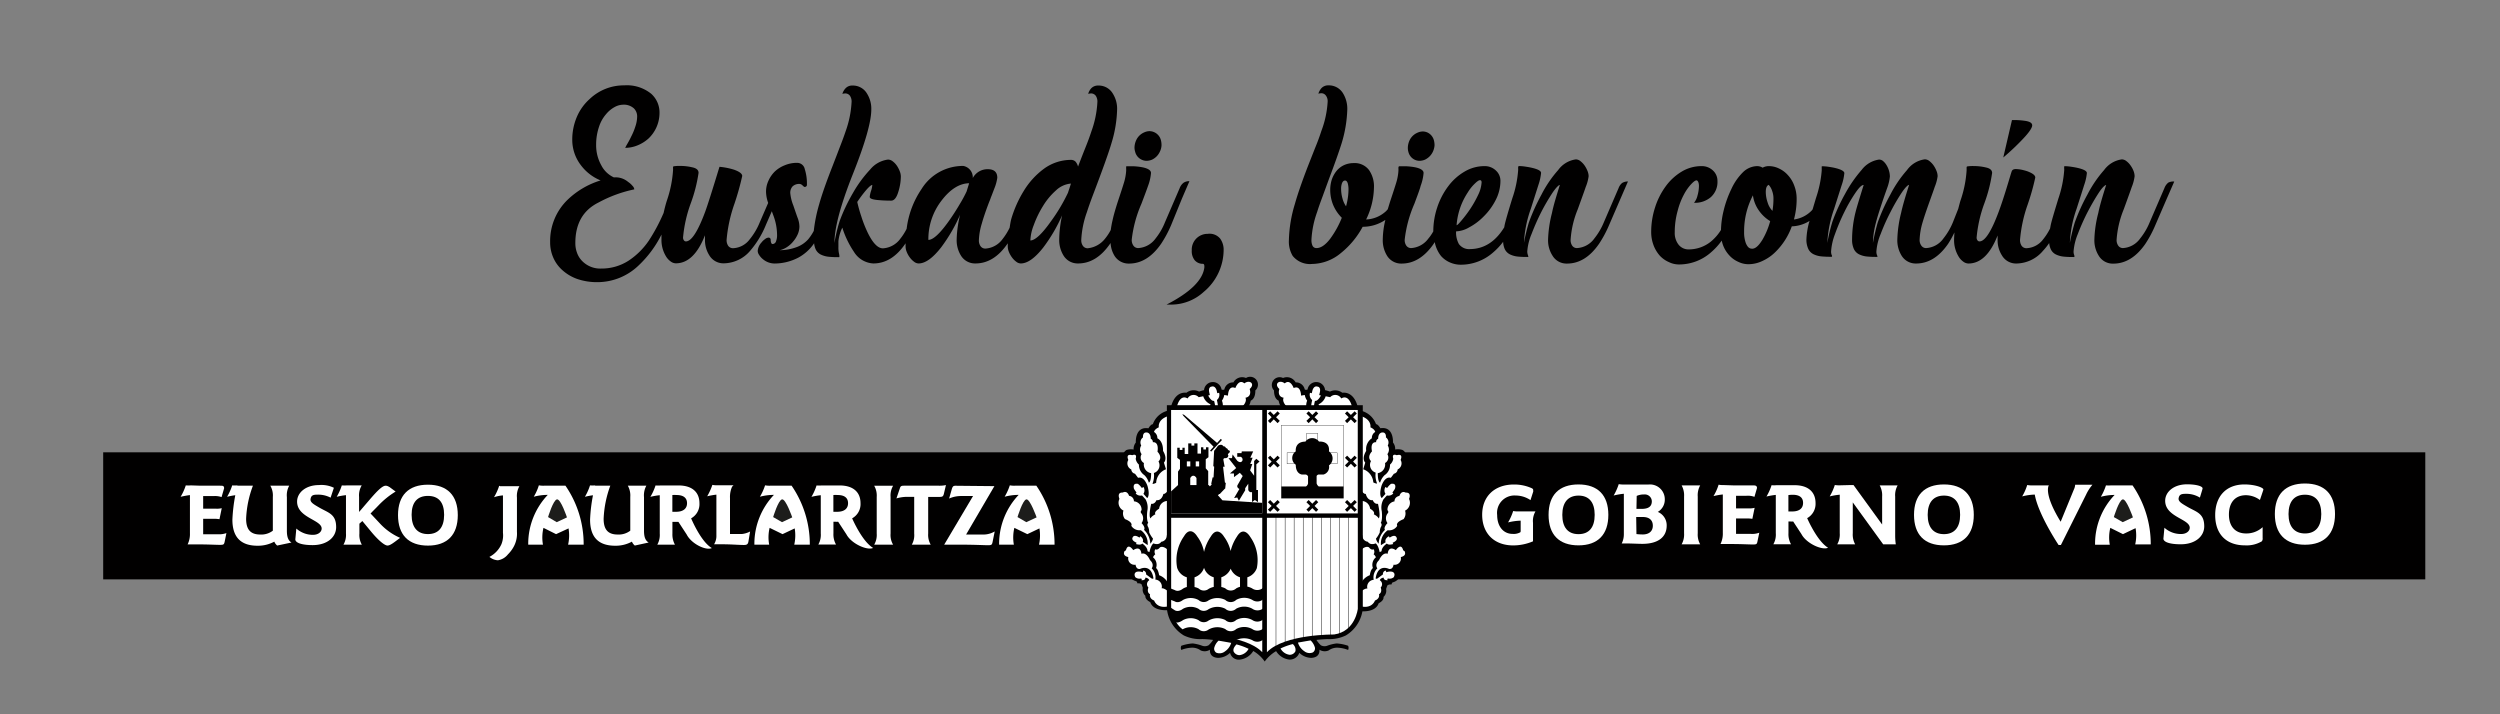 <svg id="Capa_1" data-name="Capa 1" xmlns="http://www.w3.org/2000/svg" viewBox="0 0 396.85 113.39"><rect x="0" y="0" width="396.85" height="113.39" fill="#808080" stroke="none"/><defs><style>.cls-1{fill:#010000;}.cls-2{fill:#fff;}.cls-3,.cls-4{fill:none;stroke:#010000;stroke-miterlimit:3.86;}.cls-3{stroke-width:0.05px;}.cls-4{stroke-width:0.07px;}.cls-5{fill:#1d1d1b;}</style></defs><rect class="cls-1" x="16.38" y="71.8" width="368.61" height="20.17"/><path class="cls-2" d="M67.93,76.94c-3.08,0-4.75,1.7-4.75,4.83s1.67,4.84,4.75,4.84,4.74-1.72,4.74-4.84S71,76.94,67.93,76.94m0,1.78c1.67,0,2.57,1,2.57,3s-.9,3.06-2.57,3.06-2.59-1.07-2.59-3.06.92-3,2.59-3"/><path class="cls-2" d="M150.16,77a4.79,4.79,0,0,1-1.13.1h-5.44c-.37,0-.6,0-.71.31l-.58,1.71a6.08,6.08,0,0,1,1.6-.25h1.22V84.7a3,3,0,0,1-.38,1.76h3a3.08,3.08,0,0,1-.4-1.76V78.88H149c.53,0,.71,0,.83-.49Z"/><path class="cls-2" d="M151.81,77.11h-.16c-.35,0-.44.15-.56.53l-.43,1.5a4.64,4.64,0,0,1,1.9-.4h1.9l-4.58,7.72c.85,0,1.71,0,2.6,0,2.31,0,3.77.09,4.36.09s.64-.08.74-.6l.32-1.59a3.53,3.53,0,0,1-1.65.49c-.6,0-1.4,0-2.37,0-.24,0-.23,0-.52,0l4.49-7.68Z"/><path class="cls-2" d="M82.06,82v-3a3.13,3.13,0,0,1,.39-1.82H79.51c-.27,0,0,0-.27-.06a9.05,9.05,0,0,1-.82,1.81,5.62,5.62,0,0,1,1.42-.29h0v5.94a3.71,3.71,0,0,1-.25,1.82,4.23,4.23,0,0,1-1.9,2,2.3,2.3,0,0,0,1.35.54A2.53,2.53,0,0,0,80.63,88a5.17,5.17,0,0,0,.79-1,4.32,4.32,0,0,0,.64-2.58Z"/><path class="cls-2" d="M106.73,81.24l.23,0h.36c1.15,0,1.74-.52,1.74-1.36s-.57-1.3-1.66-1.3a4.8,4.8,0,0,0-.67,0Zm-2-2.63a10.2,10.2,0,0,0-1.49.26,8.75,8.75,0,0,0,.82-1.81,4.25,4.25,0,0,0,.8,0h2.84c2.22,0,3.33,1.11,3.33,2.82a2.57,2.57,0,0,1-1.32,2.4S111.25,86,113,87c-.94.44-3.24-.66-4-2.16l-1.31-2c-.25,0-.39,0-.67,0h-.28v1.86a3.34,3.34,0,0,0,.4,1.76h-2.8a3.17,3.17,0,0,0,.39-1.76v-6.1"/><path class="cls-2" d="M132.29,81.24l.23,0h.37c1.15,0,1.73-.52,1.73-1.36s-.56-1.3-1.65-1.3a5.06,5.06,0,0,0-.68,0Zm-2-2.63a10.33,10.33,0,0,0-1.48.26,8.7,8.7,0,0,0,.81-1.81,4.3,4.3,0,0,0,.8,0h2.85c2.22,0,3.33,1.11,3.33,2.82a2.58,2.58,0,0,1-1.33,2.4s1.56,3.65,3.33,4.7c-.94.44-3.45-.66-4.24-2.16l-1.31-2a3.33,3.33,0,0,1-.46,0h-.29v1.86a3.24,3.24,0,0,0,.41,1.76h-2.81a3.09,3.09,0,0,0,.39-1.76v-6.1"/><path class="cls-2" d="M31.84,77.1h3.09c.45,0,.62,0,.65.4l-.41,1.41a3.14,3.14,0,0,0-1.27-.16H32.25v2h2.07a3.21,3.21,0,0,0,.88-.08l-.36,1.75a5.18,5.18,0,0,0-.84-.07H32.25v2.46h2.36a3.36,3.36,0,0,0,1.33-.19l-.26,1.29c-.11.55-.18.58-.81.58s-1.8-.07-3.18-.07c-.52,0-1.16,0-1.91,0a3.7,3.7,0,0,0,.37-1.76V78.59a14.66,14.66,0,0,0-1.48.27,8.52,8.52,0,0,0,.82-1.81,4.3,4.3,0,0,0,.8,0Z"/><path class="cls-2" d="M37.71,77.1h2.44a16.64,16.64,0,0,0-1.08,5.25c0,1.72.71,2.5,2.24,2.5a3,3,0,0,0,2-.61V78.89a3.09,3.09,0,0,0-.4-1.79h3a3.14,3.14,0,0,0-.37,1.82v5.33c0,1,.22,1.56.73,1.87L44,86.6a1.58,1.58,0,0,1-.46-.62,5.42,5.42,0,0,1-2.65.65c-2.67,0-4-1.36-4-4.15a26.9,26.9,0,0,1,.46-3.87,12,12,0,0,0-1.3.25,9,9,0,0,0,.81-1.81,4.35,4.35,0,0,0,.8,0"/><path class="cls-2" d="M61.8,77.29l1,.74a13.31,13.31,0,0,0-2.73,2.21l-1.25,1.27L60.22,83a9.66,9.66,0,0,0,3.29,2.38c-1,.76-1.57,1.22-2,1.22s-1.39-.74-2.65-2.27l-1.34-1.62-.47.42V84.7a3.09,3.09,0,0,0,.39,1.76H54.52a3.09,3.09,0,0,0,.4-1.76V78.88c0-.1,0-.19,0-.28a11.55,11.55,0,0,0-1.47.26,9,9,0,0,0,.81-1.81,4.3,4.3,0,0,0,.8,0h2.36A3.1,3.1,0,0,0,57,78.88v2.39l1.72-2c1.22-1.42,2-2.17,2.5-2.17a1,1,0,0,1,.56.2"/><path class="cls-2" d="M94.48,77.1h2.4a17.07,17.07,0,0,0-1.06,5.25c0,1.72.7,2.5,2.23,2.5a3,3,0,0,0,2-.61V78.89a3.17,3.17,0,0,0-.39-1.79h2.94a3.22,3.22,0,0,0-.37,1.82v5.33c0,1,.22,1.56.74,1.87l-2.2.48a1.58,1.58,0,0,1-.46-.62,5.38,5.38,0,0,1-2.64.65c-2.68,0-4-1.36-4-4.15a25.24,25.24,0,0,1,.46-3.86,10.63,10.63,0,0,0-1.28.24,9,9,0,0,0,.81-1.81,4.3,4.3,0,0,0,.8,0"/><path class="cls-2" d="M116.21,77.26a4,4,0,0,0-.33,1.79v5.72h1.87a3.56,3.56,0,0,0,1.32-.4L118.8,86c-.09.44-.29.51-.74.51-.85,0-1.89-.11-3.43-.11-.42,0-.85,0-1.28,0a2.52,2.52,0,0,0,.37-1.43v-6c0-.15,0-.3,0-.45a11.15,11.15,0,0,0-1.46.26,9.65,9.65,0,0,0,.82-1.81,3.46,3.46,0,0,0,.79.06h2.57Z"/><path class="cls-2" d="M53,77.43A4.5,4.5,0,0,0,50.63,77c-2.14,0-3.47,1.24-3.47,2.62,0,2.58,3.9,2.88,3.9,4.28,0,.51-.51,1-1.38,1a3.92,3.92,0,0,1-2.64-1l-.16,1.72v0c0,.57,1.1.91,2.75.91,2.38,0,3.74-1.32,3.73-2.86,0-2.08-1.23-2.26-2.66-3.09-.89-.52-1.5-.84-1.4-1.39s.39-.67,1.09-.67a4.22,4.22,0,0,1,2.09.48Z"/><path class="cls-2" d="M138.77,77.11a3.13,3.13,0,0,1,.4,1.78V84.7a3.08,3.08,0,0,1-.4,1.76h3a3,3,0,0,1-.4-1.76V78.89a3.09,3.09,0,0,1,.4-1.78Z"/><path class="cls-2" d="M90.25,83.88a6.72,6.72,0,0,1-.07,2.58h2.47a16.36,16.36,0,0,0-2.89-9.36H86.34a3.6,3.6,0,0,1-.8-.06,8.26,8.26,0,0,1-.81,1.81,8.8,8.8,0,0,1,2-.29h.22a11.29,11.29,0,0,0-3.1,7.68v.22h2.34a6.52,6.52,0,0,1,.08-2.67l2,1ZM88.71,78.6a12.06,12.06,0,0,0-2,3.6l1.6.83L90,82.18a10.7,10.7,0,0,0-1.28-3.58"/><path class="cls-2" d="M126.15,83.88a6.72,6.72,0,0,1-.07,2.58h2.47a16.43,16.43,0,0,0-2.89-9.36h-3.42a3.51,3.51,0,0,1-.79-.06,8.81,8.81,0,0,1-.82,1.81,8.8,8.8,0,0,1,2-.29h.22a11.29,11.29,0,0,0-3.1,7.68v.22h2.35a6.37,6.37,0,0,1,.07-2.67l2.05,1Zm-1.54-5.28a12.06,12.06,0,0,0-2,3.6l1.6.83,1.69-.85a10.7,10.7,0,0,0-1.28-3.58"/><path class="cls-2" d="M165,83.88a6.72,6.72,0,0,1-.07,2.58h2.47a16.43,16.43,0,0,0-2.89-9.36h-3.42a3.51,3.51,0,0,1-.79-.06,9.37,9.37,0,0,1-.82,1.81,8.8,8.8,0,0,1,2-.29h.22a11.29,11.29,0,0,0-3.1,7.68v.22h2.34a6.52,6.52,0,0,1,.08-2.67l2.06,1Zm-1.54-5.28a12.06,12.06,0,0,0-2,3.6L163,83l1.69-.85a10.7,10.7,0,0,0-1.28-3.58"/><path class="cls-2" d="M308.58,76.9c-3.08,0-4.75,1.69-4.75,4.83s1.67,4.84,4.75,4.84,4.74-1.72,4.74-4.84-1.66-4.83-4.74-4.83m0,1.77c1.66,0,2.57,1.06,2.57,3.06s-.91,3.06-2.57,3.06S306,83.72,306,81.73s.92-3.06,2.59-3.06"/><path class="cls-2" d="M250.57,76.9c-3.08,0-4.75,1.69-4.75,4.83s1.67,4.84,4.75,4.84,4.74-1.72,4.74-4.84-1.67-4.83-4.74-4.83m0,1.77c1.67,0,2.57,1.06,2.57,3.06s-.9,3.06-2.57,3.06S248,83.72,248,81.73s.92-3.06,2.59-3.06"/><path class="cls-2" d="M349.57,77.81a2.56,2.56,0,0,0,.07-.28c0-.35-1-.65-2.47-.65-2.14,0-3.47,1.23-3.47,2.61,0,2.59,3.9,2.88,3.9,4.28,0,.52-.51,1-1.38,1a3.87,3.87,0,0,1-2.64-1l-.16,1.73v0c0,.57,1.1.9,2.75.9,2.38,0,3.74-1.32,3.73-2.85,0-2.09-1.23-2.26-2.66-3.09-.89-.52-1.5-.85-1.4-1.39s.39-.68,1.09-.68a4.09,4.09,0,0,1,2.28.6Z"/><path class="cls-2" d="M325.25,77.05H322.6a3.6,3.6,0,0,1-.8-.06A8.52,8.52,0,0,1,321,78.8a8.8,8.8,0,0,1,2-.29l0,0c.55,3.17,3.78,8,3.78,8h.37l4-8a7,7,0,0,1,1-1.56h-2.74a2,2,0,0,1-.2.75l-2.1,5.12c-2.89-4.7-1.83-5.87-1.83-5.87"/><path class="cls-2" d="M359.24,77.89a1.06,1.06,0,0,0,.05-.19c0-.3-1.34-.8-3-.8-2.91,0-4.65,1.88-4.65,4.87s1.73,4.8,4.73,4.8a4.73,4.73,0,0,0,2.67-.64.69.69,0,0,0,.13-.52V83.68a3.78,3.78,0,0,1-2.65,1c-1.64,0-2.7-1.07-2.7-3s1-3.07,2.71-3.07a3.79,3.79,0,0,1,2.21.76Z"/><path class="cls-2" d="M241.34,84.49a2.14,2.14,0,0,1-1.23.26c-1.45,0-2.45-1.17-2.45-3a2.76,2.76,0,0,1,2.94-3.09,4.22,4.22,0,0,1,2.35.73l.43-1.34a.37.37,0,0,0,0-.15c0-.24,0-.3-.34-.45a6.79,6.79,0,0,0-2.71-.54c-3.09,0-5.05,1.88-5.05,4.8s1.86,4.87,4.94,4.87a8.06,8.06,0,0,0,3.13-.65V83a3,3,0,0,1,.39-1.82H241a3.64,3.64,0,0,1-.8-.06,8.76,8.76,0,0,1-.81,1.81,9.28,9.28,0,0,1,2-.28h0v1.7Z"/><path class="cls-2" d="M259.77,80.78c.24,0,.77,0,.82,0,1.08,0,1.62-.38,1.62-1.2A1.11,1.11,0,0,0,261,78.49a2.81,2.81,0,0,0-1.19.23Zm0,4a9.9,9.9,0,0,0,1,.06c1,0,1.6-.52,1.6-1.39s-.56-1.38-1.58-1.38c-.23,0-.82,0-1.06,0Zm-2-6.4a10.59,10.59,0,0,0-1.62.28,9.25,9.25,0,0,0,.81-1.81,3.6,3.6,0,0,0,.8.06h3.95a2.35,2.35,0,0,1,2.56,2.35,2.25,2.25,0,0,1-1.11,2,2.3,2.3,0,0,1,1.41,2.18c0,1.77-1.31,2.89-3.86,2.89-.64,0-1.69-.06-2.42-.06-.15,0-.44,0-.86,0a3.23,3.23,0,0,0,.34-1.52Z"/><path class="cls-2" d="M293.61,77h.62l4.54,6.26V78.83a3.24,3.24,0,0,0-.39-1.78h2.85a3.16,3.16,0,0,0-.39,1.78v6.26a9.19,9.19,0,0,0,.1,1.32h-2l-4.83-6.66v4.89a3.23,3.23,0,0,0,.38,1.77h-2.85a3.1,3.1,0,0,0,.4-1.77V78.83a2.81,2.81,0,0,0,0-.3,9.91,9.91,0,0,0-1.59.27,9.25,9.25,0,0,0,.81-1.81,4.3,4.3,0,0,0,.8.05Z"/><path class="cls-2" d="M275.17,77.05h3.09c.45,0,.62.06.65.41l-.41,1.41a3,3,0,0,0-1.28-.17h-1.64v2h2.06a2.9,2.9,0,0,0,.89-.09l-.36,1.75a5.1,5.1,0,0,0-.84-.06h-1.75v2.45h2.36a3.19,3.19,0,0,0,1.33-.19L279,85.85c-.1.56-.17.58-.81.58s-1.79-.07-3.18-.07c-.51,0-1.15,0-1.9,0a3.74,3.74,0,0,0,.37-1.77v-6.1a11.66,11.66,0,0,0-1.48.26,8,8,0,0,0,.81-1.81,3.73,3.73,0,0,0,.81.06Z"/><path class="cls-2" d="M266.94,77.05a3.27,3.27,0,0,1,.39,1.78v5.82a3.19,3.19,0,0,1-.39,1.76h2.95a3.13,3.13,0,0,1-.39-1.76V78.83a3.18,3.18,0,0,1,.39-1.78Z"/><path class="cls-2" d="M283.89,81.19l.23,0h.37c1.15,0,1.73-.51,1.73-1.36s-.57-1.29-1.65-1.29a4.94,4.94,0,0,0-.68.05Zm-2-2.63a11.66,11.66,0,0,0-1.48.26,8.92,8.92,0,0,0,.81-1.8,4.3,4.3,0,0,0,.8,0h2l.84,0c2.22,0,3.34,1.12,3.34,2.83a2.59,2.59,0,0,1-1.33,2.4s1.56,3.64,3.32,4.7c-.93.44-3.44-.66-4.23-2.17l-1.31-2a3.38,3.38,0,0,1-.47,0h-.28v1.85a3.26,3.26,0,0,0,.41,1.77h-2.81a3.1,3.1,0,0,0,.39-1.77v-6.1"/><path class="cls-2" d="M339,83.84a6.49,6.49,0,0,1-.06,2.58h2.47a16.49,16.49,0,0,0-2.89-9.37H335.1a4.3,4.3,0,0,1-.8,0,9,9,0,0,1-.81,1.81,8.8,8.8,0,0,1,1.95-.29h.23a11.24,11.24,0,0,0-3.1,7.68v.22h2.34a6.39,6.39,0,0,1,.08-2.68L337,84.79Zm-1.53-5.29a11.85,11.85,0,0,0-2,3.61l1.6.82,1.69-.84a10.8,10.8,0,0,0-1.28-3.59"/><path class="cls-1" d="M215.28,64.6H203.51c-.35,0-.54-1-.54-1-.8-.35-.73-1.62-.73-1.62A1.24,1.24,0,0,1,203.67,60a1.58,1.58,0,0,1,2,.7,1.42,1.42,0,0,1,1.45,1.14.64.64,0,0,0,.44,0,1.4,1.4,0,0,1,2.78.09,6.46,6.46,0,0,1,.78.23,1.86,1.86,0,0,1,1.95.18c2-.19,2.45,2.25,2.45,2.25l.54.61a3.4,3.4,0,0,1,2.37,2.13c.32,0,.69.65.69.65,2.17-.35,2,2.26,2,2.26a1.6,1.6,0,0,1,.35,1.11,2.36,2.36,0,0,1,1.16.08,1.12,1.12,0,0,1,.54,1.3,1.7,1.7,0,0,1-.82,2.36,1.21,1.21,0,0,1-.57.86,1.31,1.31,0,0,1,.82,1.39c2.58-.62,2,1.92,2,1.92a1.74,1.74,0,0,1-.65,2,2.21,2.21,0,0,1-1.15,2,1.5,1.5,0,0,1-.49.94,1,1,0,0,1,.44,1.45,1.16,1.16,0,0,1,.74,1,1.28,1.28,0,0,1-.32,2A1.41,1.41,0,0,1,222,90.23c.75,1.84-.86,2.2-.86,2.2-.17,0-.26.36-.26.36a.83.83,0,0,0-.65.14l-.2.57a1.34,1.34,0,0,1-.41,1.26c.09.61-.77,1-.77,1-.51,1.52-2.78,1.27-2.78,1.27V65.45Z"/><path class="cls-2" d="M216.06,87.32v5.23a2.56,2.56,0,0,1,1.38-1.24c.17-1,.5-1.13.5-1.13a1.52,1.52,0,0,1,.47-1.71,1.07,1.07,0,0,0-.36-.48.76.76,0,0,0,0-.8c-.4.2-.73-.3-.73-.3-.58-.32-1.29.43-1.29.43"/><path class="cls-2" d="M216.06,93.87v2.39c1.78.39,2.2-.93,2.2-.93.86-.34.64-1,.64-1,.59-.32.27-1.07.27-1.07a.73.73,0,0,0-.14-1.15c.11-.37.6-.42.6-.42.08.53.55.37.65.44-.17-.32.11-.29.11-.29a1,1,0,0,0,.86-.22c.36-.7-.25-.86-.25-.86a1.74,1.74,0,0,0-.94.08l-.07-.27a.54.54,0,0,0-.46.61l-.86.64c-.35.14-.29-.06-.29-.06.37-2.34,2.11-1.45,2.11-1.45.66.11.72-.67.72-.67a1,1,0,0,0,1.15-1.21c.93-.21.67-.77.61-.93-.26-.12-.26-.25-.26-.25-.35-1.12-1.13.08-1.13.08-1.24-.81-1.3.58-1.3.58-.83-.31-1.36,1-1.36,1-.78.71-.28,1.31-.28,1.31a2,2,0,0,0-.58,1.82,1.11,1.11,0,0,0-1,1.39c-.38-.07-1,.45-1,.45"/><path class="cls-2" d="M204.33,64.6c-.94-.88-.56-1.46-.56-1.46-1.13-.21-.68-1.39-.68-1.39-.92-.8,0-1.55.85-.89.88-.78,1.42.74,1.42.74,1.16-.52,1.17,1.2,1.17,1.2l.59-.1a2.14,2.14,0,0,0,.38.9,2,2,0,0,0-.14,1Z"/><path class="cls-2" d="M209.47,64.6l-.16-.42a2.11,2.11,0,0,0,1.13-1.28l.71.15a1.09,1.09,0,0,1,1.76.2c1.09-.65,1.61.82,1.71,1.35h-5.15"/><path class="cls-2" d="M208.28,63.49a1.09,1.09,0,0,1-.33-1.14l.28.07.1-.41s.19-.83.8-.64c0,0,.59,0,.38.93l-.1.41.27.07s-.46.95-.94.85a4.76,4.76,0,0,0-.17,1h-.45a5.53,5.53,0,0,1,.17-1.08Z"/><path class="cls-2" d="M220.48,85.14l.11.2.29-.16s.57-.33.79.11c0,0,.29.36-.32.72l-.29.16.1.19s-.77.25-1-.08c-.92.64-.84,1.21-.84,1.21s-.31.16-.31.16c-.24-1.19-.64-1.39-.64-1.39s-.82.38-1.24-.26a1,1,0,0,1-.88-1c-.1-.19-.22,0-.22,0V79.52a1.38,1.38,0,0,1,1.46,1.23c.91.54.58.88.58.88.72.38.77.66.77.66.39-.29-.1-2.32-.1-2.32-.58.11-.83-.58-.83-.58-.88.13-1.11-1-1.11-1-.24.12-.77-.55-.77-.55V66.05c1.76.55,1.51,1.78,1.51,1.78.72.32.76.74.76.74a1.09,1.09,0,0,0-.53,1,2.07,2.07,0,0,0-.9,2c-.79,1.31-.15,1.86-.15,1.86l-.32,1.06A2.39,2.39,0,0,1,218,76.58c.59.28.59.14.59.14a3.36,3.36,0,0,1-.22-1.7,1.28,1.28,0,0,1-.74-1.83c-.71-.7.16-1.54.16-1.54-.33-1.63.66-1.45.66-1.45a.53.53,0,0,1,.32-.55c0-1,.64-1,.64-1,.7-.06.59.78.59.78a1,1,0,0,1,.29,1.29,1.19,1.19,0,0,1-.06,1.37,1,1,0,0,1-.37,1.41,1.39,1.39,0,0,1-1.15,1.61c0,1.48.37,1.5.37,1.5a2.68,2.68,0,0,1,.72-1.19,1.94,1.94,0,0,0,.85-1.67,1.55,1.55,0,0,0,.52-.93c-.29-.94.55-.56.55-.56,1.12-.31.61.75.61.75a1.06,1.06,0,0,1-.47,1.51.73.73,0,0,1-.59.68l-.49.65c-1-.3-1.49,1.31-1.49,1.31-.45,1.62.06,1.9.06,1.9l.58-.67a1,1,0,0,1,0-1.09l.26.17a2.86,2.86,0,0,1,.61-.66c1-.19.63.78.63.78a4,4,0,0,1-.4.58l.14.16a1,1,0,0,1-1,.32c-.27.28-.56.62-.56.62a2.66,2.66,0,0,0-.27,1.86c.16,1.52-.16,1.87-.16,1.87.31.26,0,.7,0,.7a1.89,1.89,0,0,0-.15.8,4,4,0,0,1-.61,1,1.8,1.8,0,0,0,.43.81,3.19,3.19,0,0,1,1-2.2c-.28-.41.4-1.07.4-1.07a1.29,1.29,0,0,1,0-1.52.33.33,0,0,0,0-.52,1.32,1.32,0,0,1,1.11-1.41c0-.76.78-.87.78-.87.33-.95,1-.52,1-.52,1-.06.53,1,.53,1a1.39,1.39,0,0,1-.63,1.86,1.45,1.45,0,0,1-.24,1.35c-1.38.54-1,1.06-1,1.06a1.51,1.51,0,0,1-1.51.7,2.59,2.59,0,0,0-1.08,2.37l.75-.47s-.25-.44.42-.9"/><path class="cls-1" d="M186.18,64.6H198c.35,0,.54-1,.54-1,.81-.35.73-1.62.73-1.62A1.24,1.24,0,0,0,197.79,60a1.58,1.58,0,0,0-2,.7,1.41,1.41,0,0,0-1.44,1.14.64.64,0,0,1-.44,0,1.4,1.4,0,0,0-2.78.09,6.22,6.22,0,0,0-.79.23,1.86,1.86,0,0,0-2,.18c-2-.19-2.45,2.25-2.45,2.25l-.54.61A3.37,3.37,0,0,0,183,67.34c-.33,0-.7.65-.7.65-2.17-.35-2,2.26-2,2.26a1.6,1.6,0,0,0-.35,1.11,2.31,2.31,0,0,0-1.15.08c-.84.62-.54,1.3-.54,1.3a1.69,1.69,0,0,0,.81,2.36,1.21,1.21,0,0,0,.58.86,1.29,1.29,0,0,0-.82,1.39c-2.59-.62-2,1.92-2,1.92a1.75,1.75,0,0,0,.66,2,2.19,2.19,0,0,0,1.14,2,1.5,1.5,0,0,0,.49.94,1,1,0,0,0-.44,1.45,1.19,1.19,0,0,0-.74,1,1.28,1.28,0,0,0,.32,2,1.42,1.42,0,0,0,1.18,1.39c-.75,1.84.87,2.2.87,2.2.16,0,.25.36.25.36a.83.83,0,0,1,.65.14l.2.57a1.34,1.34,0,0,0,.41,1.26c-.08.61.77,1,.77,1,.51,1.52,2.78,1.27,2.78,1.27V65.45Z"/><path class="cls-2" d="M185.41,87.32v5.23A2.59,2.59,0,0,0,184,91.31c-.17-1-.49-1.13-.49-1.13a1.53,1.53,0,0,0-.48-1.71,1.16,1.16,0,0,1,.36-.48.76.76,0,0,1,0-.8c.4.2.74-.3.74-.3.57-.32,1.29.43,1.29.43"/><path class="cls-2" d="M185.41,93.87v2.39c-1.79.39-2.2-.93-2.2-.93-.87-.34-.65-1-.65-1-.59-.32-.26-1.07-.26-1.07a.73.73,0,0,1,.13-1.15c-.11-.37-.6-.42-.6-.42-.07.53-.54.37-.64.44.16-.32-.12-.29-.12-.29a1,1,0,0,1-.85-.22c-.36-.7.24-.86.24-.86a1.74,1.74,0,0,1,.94.08l.07-.27a.54.54,0,0,1,.46.61l.86.64c.36.14.3-.06.3-.06-.38-2.34-2.12-1.45-2.12-1.45-.65.11-.71-.67-.71-.67a1,1,0,0,1-1.15-1.21c-.94-.21-.67-.77-.61-.93.26-.12.26-.25.26-.25.35-1.12,1.13.08,1.13.08,1.24-.81,1.3.58,1.3.58.83-.31,1.36,1,1.36,1,.77.71.27,1.31.27,1.31A2,2,0,0,1,183.4,92a1.12,1.12,0,0,1,1,1.39c.38-.07,1,.45,1,.45"/><path class="cls-2" d="M197.14,64.6c.93-.88.56-1.46.56-1.46,1.12-.21.67-1.39.67-1.39.93-.8,0-1.55-.84-.89-.89-.78-1.43.74-1.43.74-1.16-.52-1.17,1.2-1.17,1.2l-.59-.1a2.23,2.23,0,0,1-.37.9,2,2,0,0,1,.13,1Z"/><path class="cls-2" d="M192,64.6l.16-.42A2.08,2.08,0,0,1,191,62.9l-.72.15a1.09,1.09,0,0,0-1.76.2c-1.09-.65-1.61.82-1.7,1.35H192"/><path class="cls-2" d="M193.18,63.49a1.07,1.07,0,0,0,.34-1.14l-.29.07-.09-.41s-.2-.83-.8-.64c0,0-.59,0-.38.93l.09.41-.26.07s.45.95.93.85a4.43,4.43,0,0,1,.18,1h.45a6.43,6.43,0,0,0-.17-1.08Z"/><path class="cls-2" d="M181,85.14l-.11.2-.29-.16s-.57-.33-.79.11c0,0-.29.36.33.72l.29.16-.11.19s.78.25,1-.08c.92.64.83,1.21.83,1.21s.31.16.31.16c.25-1.19.64-1.39.64-1.39s.82.38,1.24-.26a1,1,0,0,0,.88-1c.1-.19.22,0,.22,0V79.52A1.37,1.37,0,0,0,184,80.75c-.91.54-.59.88-.59.88-.71.38-.76.66-.76.66-.39-.29.09-2.32.09-2.32.59.11.84-.58.84-.58.88.13,1.1-1,1.1-1,.24.12.77-.55.77-.55V66.05c-1.76.55-1.5,1.78-1.5,1.78-.72.32-.76.74-.76.74a1.12,1.12,0,0,1,.53,1c1,.52.9,2,.9,2,.78,1.31.14,1.86.14,1.86l.33,1.06a2.41,2.41,0,0,0-1.56,2.15c-.58.28-.58.14-.58.14a3.49,3.49,0,0,0,.22-1.7,1.27,1.27,0,0,0,.73-1.83c.72-.7-.16-1.54-.16-1.54C184,70,183,70.2,183,70.2a.55.55,0,0,0-.33-.55c0-1-.63-1-.63-1-.71-.06-.6.78-.6.78a1,1,0,0,0-.28,1.29,1.19,1.19,0,0,0,.06,1.37,1,1,0,0,0,.37,1.41,1.38,1.38,0,0,0,1.14,1.61c0,1.48-.37,1.5-.37,1.5a2.61,2.61,0,0,0-.71-1.19,2,2,0,0,1-.86-1.67,1.57,1.57,0,0,1-.51-.93c.28-.94-.55-.56-.55-.56-1.13-.31-.62.75-.62.75a1.06,1.06,0,0,0,.47,1.51.73.73,0,0,0,.59.68l.49.65c1-.3,1.5,1.31,1.5,1.31.45,1.62-.06,1.9-.06,1.9l-.59-.67a1,1,0,0,0,0-1.09l-.25.17a3,3,0,0,0-.62-.66c-.95-.19-.63.78-.63.78a4,4,0,0,0,.4.58l-.13.16a1,1,0,0,0,1,.32c.27.28.57.62.57.62a2.72,2.72,0,0,1,.27,1.86c-.17,1.52.16,1.87.16,1.87-.32.26,0,.7,0,.7a2,2,0,0,1,.14.8,4.28,4.28,0,0,0,.61,1,1.8,1.8,0,0,1-.43.81,3.19,3.19,0,0,0-1-2.2c.29-.41-.39-1.07-.39-1.07a1.28,1.28,0,0,0,0-1.52.33.33,0,0,1,0-.52A1.32,1.32,0,0,0,180,79.58a.86.86,0,0,0-.77-.87c-.33-.95-1-.52-1-.52-1-.06-.53,1-.53,1a1.39,1.39,0,0,0,.64,1.86,1.42,1.42,0,0,0,.24,1.35c1.37.54,1,1.06,1,1.06a1.51,1.51,0,0,0,1.51.7,2.61,2.61,0,0,1,1.09,2.37L181.4,86s.26-.44-.42-.9"/><path class="cls-1" d="M192.56,101.59a4.29,4.29,0,0,1-.71.84,1.23,1.23,0,0,1-1,.08,6.51,6.51,0,0,0-1.52-.37,6.76,6.76,0,0,0-1.81.37.75.75,0,0,0,0,.66,5.11,5.11,0,0,1,1.55-.35,2.27,2.27,0,0,1,1.53.43,1.54,1.54,0,0,0,1.47-.12s-.2,1.22,1.27,1.3a2.8,2.8,0,0,0,1.92-.8,1.42,1.42,0,0,0,1.62,1.07,2.88,2.88,0,0,0,2.06-1.36,5.62,5.62,0,0,1,1.82,1.67,5.9,5.9,0,0,1,1.81-1.65,2.84,2.84,0,0,0,2.06,1.34,1.59,1.59,0,0,0,1.62-1.07,2.8,2.8,0,0,0,1.92.8c1.48-.08,1.27-1.3,1.27-1.3a1.54,1.54,0,0,0,1.47.12,2.28,2.28,0,0,1,1.53-.43,5.23,5.23,0,0,1,1.56.35.79.79,0,0,0,0-.66,6.79,6.79,0,0,0-1.82-.37,6.3,6.3,0,0,0-1.51.37,1.22,1.22,0,0,1-1-.08,4.39,4.39,0,0,1-.7-.85c.56-.06,1.16-.11,1.79-.13a6,6,0,0,0,2.88-.58,5.62,5.62,0,0,0,2.69-4.28V64.32h-31.1V96.59a5.62,5.62,0,0,0,2.69,4.28,6,6,0,0,0,2.87.58c.64,0,1.23.07,1.78.13Z"/><rect class="cls-2" x="201.11" y="65.08" width="14.42" height="16.42"/><rect class="cls-2" x="185.9" y="65.08" width="14.47" height="16.41"/><path class="cls-1" d="M197.08,71.93h-.68v.58l.54,0a.48.48,0,0,1,.27.63c-.29.49-.81,0-.81,0l-.74-1-.09.58H195l1.23,1.58-1,.86h.65v.58l.93-.69.46.51L196.45,77c-.2.39.29.62.29.62l-.84,1.44.5-.09.26.52,1-1.66,0-.33.49-.72v1c.21.49.6.33.6.33V79.7l.45-.33.49.34V77.78h-.26V73.71l.51-.45-.51-.43-.35.35v2.34l-.64-.86.35-1h-.33l.38-1h-.37l.46-1h-1.81Z"/><rect class="cls-2" x="203.4" y="67.49" width="9.87" height="11.59"/><rect class="cls-3" x="203.4" y="67.49" width="9.87" height="11.59"/><path class="cls-2" d="M185.91,82.2h14.46v21.33c-2.78-2.9-10.66-2.81-10.66-2.81-3.4-.49-3.8-4.09-3.8-4.09Z"/><path class="cls-2" d="M215.54,82.2H201.11v21.33c2.77-2.9,10.66-2.81,10.66-2.81,3.4-.49,3.77-4.09,3.77-4.09Z"/><path class="cls-4" d="M202.55,82v20.7M204,82V102M205.43,82v19.63M206.87,82v19.35M208.3,82v19.1M209.74,82v19m1.44-19v18.94M212.62,82v18.71M214.06,82V99.9"/><path class="cls-1" d="M200.37,79.82v1.67H185.9V78L187,77H187V74.86l.31-.45V73l-.43-.32V71.07h.39v.35h.43v-.35h.36v1h.56V70.39h.51v.35h.46v-.35h.5V72h.56v-1h.37v.35h.42v-.35h.39v1.58l-.43.32v1.44l.39.45V77h.08l.19.21v0l.29-.32-.08-.11.22-1h.15l.1-1.7L192.6,74l.13-2.44.51-.65a.49.49,0,0,1,.37-.27.48.48,0,0,1,.6.21.36.36,0,0,1,.39.28s.28,0,.33.32c0,0,.38,0,.28.34L195,72a.18.18,0,0,0,0,.3l-.06.19s-.08.25-.48.24a.23.23,0,0,0-.26.27l.2,1.09h-.25l.29,2.49.14.09-.08.75a.14.14,0,0,1-.1.18l-.77.82-.1,0-.2.2.72.8Z"/><rect class="cls-2" x="188.4" y="73.24" width="0.55" height="0.8"/><rect class="cls-2" x="189.81" y="73.24" width="0.54" height="0.8"/><path class="cls-2" d="M188.94,77V75.9s.17-.41.5-.38h0c.33,0,.49.38.49.38V77Z"/><polygon class="cls-2" points="207.42 71.88 207.42 68.77 209.16 68.77 209.16 71.88 212.26 71.88 212.26 73.62 204.31 73.62 204.31 71.88 207.43 71.88 207.42 71.88"/><polygon class="cls-3" points="207.42 71.88 207.42 68.77 209.16 68.77 209.16 71.88 212.26 71.88 212.26 73.62 204.31 73.62 204.31 71.88 207.43 71.88 207.42 71.88"/><path class="cls-1" d="M209.34,77.22h3.93v1.85H203.4V77.22h3.91a.71.71,0,0,0,.33-.5v-1.1a.54.54,0,0,0-.34-.29l0,0h-.61s-1-.06-1-1.56a1.28,1.28,0,0,1,0-2.12s-.23-1.53,1.53-1.55a1.33,1.33,0,0,1,2.16,0s1.76-.19,1.58,1.55a1.37,1.37,0,0,1,0,2.23,1.23,1.23,0,0,1-.88,1.45l-.8,0s-.3.1-.28.29v1.1a.89.89,0,0,0,.34.5Z"/><path class="cls-2" d="M198.2,103a1.89,1.89,0,0,1-1.44,1,1.05,1.05,0,0,1-.93-.57c-.15-.45.18-.84.44-1.14a10.1,10.1,0,0,1,1.92.7Z"/><path class="cls-2" d="M193.37,101.69c.76.12,1.45.25,2.07.36a2.47,2.47,0,0,1-1,1.36,1.37,1.37,0,0,1-1.38.19.77.77,0,0,1-.32-.73,2.37,2.37,0,0,1,.69-1.17Z"/><path class="cls-2" d="M203.29,102.93a10.23,10.23,0,0,1,1.93-.69,1.21,1.21,0,0,1,.42,1.13,1,1,0,0,1-.93.57,1.92,1.92,0,0,1-1.44-1Z"/><path class="cls-2" d="M206.05,102c.62-.1,1.29-.23,2-.34a2.53,2.53,0,0,1,.69,1.17.77.77,0,0,1-.33.73,1.35,1.35,0,0,1-1.37-.19,2.46,2.46,0,0,1-1-1.37Z"/><polygon class="cls-1" points="187.99 65.87 187.68 65.73 187.85 66.02 192.64 70.91 192.09 71.53 192.26 71.69 193.97 69.85 193.79 69.66 193.2 70.31 187.99 65.87"/><polygon class="cls-1" points="207.73 67.17 207.38 66.81 207.97 66.23 207.38 65.64 207.73 65.29 208.32 65.87 208.91 65.29 209.26 65.64 208.67 66.23 209.26 66.81 208.91 67.17 208.32 66.57 207.73 67.17"/><polygon class="cls-1" points="207.73 81.25 207.38 80.9 207.97 80.31 207.38 79.72 207.73 79.37 208.32 79.96 208.91 79.37 209.26 79.72 208.67 80.31 209.26 80.9 208.91 81.25 208.32 80.66 207.73 81.25"/><polygon class="cls-1" points="201.62 67.17 201.27 66.81 201.86 66.23 201.27 65.64 201.62 65.29 202.2 65.87 202.8 65.29 203.15 65.64 202.56 66.23 203.15 66.81 202.8 67.17 202.2 66.57 201.62 67.17"/><polygon class="cls-1" points="201.62 74.21 201.27 73.86 201.86 73.27 201.27 72.68 201.62 72.33 202.2 72.92 202.8 72.33 203.15 72.68 202.56 73.27 203.15 73.86 202.8 74.21 202.2 73.62 201.62 74.21"/><polygon class="cls-1" points="201.62 81.25 201.27 80.9 201.86 80.31 201.27 79.72 201.62 79.37 202.2 79.96 202.8 79.37 203.15 79.72 202.56 80.31 203.15 80.9 202.8 81.25 202.2 80.66 201.62 81.25"/><polygon class="cls-1" points="213.84 67.17 213.5 66.81 214.09 66.23 213.5 65.64 213.84 65.29 214.44 65.87 215.03 65.29 215.38 65.64 214.79 66.23 215.38 66.81 215.03 67.17 214.44 66.57 213.84 67.17"/><polygon class="cls-1" points="213.84 74.21 213.5 73.86 214.09 73.27 213.5 72.68 213.84 72.33 214.44 72.92 215.03 72.33 215.38 72.68 214.79 73.27 215.38 73.86 215.03 74.21 214.44 73.62 213.84 74.21"/><polygon class="cls-1" points="213.84 81.25 213.5 80.9 214.09 80.31 213.5 79.72 213.84 79.37 214.44 79.96 215.03 79.37 215.38 79.72 214.79 80.31 215.38 80.9 215.03 81.25 214.44 80.66 213.84 81.25"/><path class="cls-1" d="M200.65,100.39v1a1.41,1.41,0,0,1-1.86.23,3,3,0,0,0-2.73.06,37,37,0,0,0-6.61-.76,4.38,4.38,0,0,1-1.93-.82l.25-.22a2.58,2.58,0,0,1,2.49,0,1.23,1.23,0,0,0,1.58.06,2.82,2.82,0,0,1,2.66-.08,1.27,1.27,0,0,0,1.73,0,2.63,2.63,0,0,1,2.56,0,1.42,1.42,0,0,0,1.86-.21V98.19a1.4,1.4,0,0,1-1.86.23,2.66,2.66,0,0,0-2.56,0,1.25,1.25,0,0,1-1.73,0,2.84,2.84,0,0,0-2.66.09,1.23,1.23,0,0,1-1.58-.06,2.58,2.58,0,0,0-2.49,0s-.76.59-1.36.29a4.15,4.15,0,0,1-.74-2.34l.24.1.56.36c.61.38,1.3-.21,1.3-.21a2.58,2.58,0,0,1,2.49,0,1.23,1.23,0,0,0,1.58.06,2.82,2.82,0,0,1,2.66-.08,1.27,1.27,0,0,0,1.73,0,2.63,2.63,0,0,1,2.56,0,1.43,1.43,0,0,0,1.86-.18V95a1.41,1.41,0,0,1-1.86.23,2.63,2.63,0,0,0-2.56,0,1.26,1.26,0,0,1-1.73,0,2.82,2.82,0,0,0-2.66.08,1.23,1.23,0,0,1-1.58-.06,2.58,2.58,0,0,0-2.49,0s-.69.59-1.3.21l-.8-.31v-1.8l.8.31c.61.39,1.3-.21,1.3-.21a2.44,2.44,0,0,1,.63-.27h0V91.64a2.31,2.31,0,0,1-1.54-1.51,6.55,6.55,0,0,1,1.09-5c1.06-1.8,2.08,0,2.08,0a5.92,5.92,0,0,1,1.1,2.48v0a7,7,0,0,1,1.07-2.43c1.07-1.8,2.09,0,2.09,0a6.19,6.19,0,0,1,1.06,2.29,7,7,0,0,1,1-2.29c1.06-1.8,2.08,0,2.08,0a6.4,6.4,0,0,1,1.08,5A2.37,2.37,0,0,1,198,91.64v1.48a2.75,2.75,0,0,1,.76.28,1.41,1.41,0,0,0,1.86-.2v7.19Z"/><path class="cls-2" d="M189.62,93.2V91.64a2.37,2.37,0,0,0,1.51-1.51,2.31,2.31,0,0,0,1.54,1.51v1.53a2.63,2.63,0,0,0-.81.31,1.21,1.21,0,0,1-1.58-.06,2.22,2.22,0,0,0-.65-.23Z"/><path class="cls-2" d="M196.85,93.15a2.38,2.38,0,0,0-.61.25,1.27,1.27,0,0,1-1.73,0,2.43,2.43,0,0,0-.64-.22V91.64a2.46,2.46,0,0,0,1.49-1.37,2.35,2.35,0,0,0,1.48,1.37v1.51Z"/><path class="cls-2" d="M365.89,76.75c-3.1,0-4.78,1.7-4.78,4.85s1.68,4.87,4.78,4.87,4.77-1.73,4.77-4.87-1.68-4.85-4.77-4.85m0,1.78c1.67,0,2.59,1.06,2.59,3.07s-.92,3.08-2.59,3.08-2.61-1.08-2.61-3.08.93-3.07,2.61-3.07"/><path class="cls-5" d="M87,82.08s.81-2.7,1.41-2.81S90,82.13,90,82.13l-1.62.76Z"/><path class="cls-5" d="M122.73,82.08s.81-2.7,1.41-2.81,1.62,2.86,1.62,2.86l-1.62.76Z"/><path class="cls-5" d="M161.52,82.08s.81-2.7,1.4-2.81,1.63,2.86,1.63,2.86l-1.63.76Z"/><path class="cls-5" d="M335.55,82.08s.82-2.7,1.41-2.81,1.62,2.86,1.62,2.86l-1.62.76Z"/><path class="cls-1" d="M321.17,22c.95-1,1.42-1.73,1.42-2.09s-.31-.57-.95-.7a12.18,12.18,0,0,0-2.26-.15L318,25A38.54,38.54,0,0,0,321.17,22Z"/><path class="cls-1" d="M224.56,25.35a1.84,1.84,0,0,0,.8.18,2.43,2.43,0,0,0,.83-.18,2.63,2.63,0,0,0,1.27-1.28,2.89,2.89,0,0,0,.26-1,3.2,3.2,0,0,0-.09-.75,1.9,1.9,0,0,0-1-1.27,1.85,1.85,0,0,0-.81-.18,2.1,2.1,0,0,0-.82.2,2.44,2.44,0,0,0-1.27,1.26,2.9,2.9,0,0,0-.25,1.17,2.16,2.16,0,0,0,.09.62A1.86,1.86,0,0,0,224.56,25.35Z"/><path class="cls-1" d="M181.23,25.35a1.84,1.84,0,0,0,.8.18,2.43,2.43,0,0,0,.83-.18,2.57,2.57,0,0,0,1.26-1.28,2.53,2.53,0,0,0,.26-1,3.19,3.19,0,0,0-.08-.75A1.9,1.9,0,0,0,183.25,21a1.86,1.86,0,0,0-.82-.18,2.1,2.1,0,0,0-.81.2,2.44,2.44,0,0,0-1.27,1.26,2.91,2.91,0,0,0-.26,1.17,2.17,2.17,0,0,0,.1.62A1.86,1.86,0,0,0,181.23,25.35Z"/><path class="cls-1" d="M256.93,29.87l-2.34,5.43a10.59,10.59,0,0,1-1.5,2.55,3.64,3.64,0,0,1-2.76,1.53.89.89,0,0,1-.75-.37,1.55,1.55,0,0,1-.26-.95,15.28,15.28,0,0,1,1.13-4.83c.75-2.08,1.18-3.26,1.27-3.56a6.61,6.61,0,0,0,.46-1.7,2.35,2.35,0,0,0-.18-.83,4.39,4.39,0,0,0-.47-.88,3.27,3.27,0,0,0-.65-.68,1.2,1.2,0,0,0-.73-.28A4.17,4.17,0,0,0,247.34,27a18.52,18.52,0,0,0-2.65,3.9,31.56,31.56,0,0,0-2,4.42,30.83,30.83,0,0,0-.78,3.23A18.73,18.73,0,0,1,243,33.15l1.21-3.8a8.26,8.26,0,0,0,.42-1.9c0-.33-.51-.6-1.53-.83-.36-.08-.74-.14-1.15-.2a7.51,7.51,0,0,0-.8-.06.13.13,0,0,0-.11.05.21.21,0,0,0-.05.13s0,.09,0,.22a1.91,1.91,0,0,1,0,.28,17.41,17.41,0,0,1-.94,4.48q-.92,3-1.14,3.93c-.06.23-.09.42-.13.64-1.39,2.26-3.18,3.42-5.4,3.45a2,2,0,0,1-1.8-.81,3.8,3.8,0,0,1-.44-2,4.5,4.5,0,0,0,2.08-.64,9.35,9.35,0,0,0,2.31-1.74,10,10,0,0,0,1.87-2.55,6.69,6.69,0,0,0,.78-3.07,2.19,2.19,0,0,0-.69-1.63,2.54,2.54,0,0,0-1.86-.73,6.16,6.16,0,0,0-3.16.88,8.66,8.66,0,0,0-2.58,2.32,11.64,11.64,0,0,0-1.74,3.34,12.14,12.14,0,0,0-.63,3.82,7,7,0,0,1-.79,1.15A3.66,3.66,0,0,1,224,39.38a.92.92,0,0,1-.75-.37,1.55,1.55,0,0,1-.27-.95,19.59,19.59,0,0,1,1.53-5.69c.58-1.55.93-2.5,1-2.86a7.55,7.55,0,0,0,.47-2.05c0-.44-.51-.76-1.54-.94a11.22,11.22,0,0,0-1.29-.13l-1,0a.13.13,0,0,0-.11.05.21.21,0,0,0-.05.13,1.4,1.4,0,0,0,0,.25c0,.11,0,.2,0,.25a8.24,8.24,0,0,1-.39,2.05c-.1.33-.39,1.25-.89,2.74-.16.5-.29.94-.42,1.37-.12.11-.21.25-.35.36a4.93,4.93,0,0,1-3.08,1.25h0a12,12,0,0,0,1.24-5,4.55,4.55,0,0,0-.77-2.83,2.84,2.84,0,0,0-2.45-1.12,3.67,3.67,0,0,0-1.59.35,3.46,3.46,0,0,0-1.16.93,4.6,4.6,0,0,0-.73,1.37,5.38,5.38,0,0,0-.24,1.62,6.36,6.36,0,0,0,.44,2.31,6.29,6.29,0,0,0,1.4,2.1,15,15,0,0,1-1.86,3.35c-.77,1-1.49,1.46-2.16,1.46a.67.67,0,0,1-.63-.37,2.12,2.12,0,0,1-.17-.95,15.14,15.14,0,0,1,.9-4.4c.22-.72.53-1.58.91-2.59.13-.37.47-1.28,1-2.74q1.35-3.57,2-5.65a20.34,20.34,0,0,0,.88-5.34,4.66,4.66,0,0,0-.67-2.51,2.61,2.61,0,0,0-2.33-1.28,1.46,1.46,0,0,0-1.08.42,2.27,2.27,0,0,0-.51.9,2.39,2.39,0,0,1,.44-.07.89.89,0,0,1,.75.37,1.49,1.49,0,0,1,.28,1,15.63,15.63,0,0,1-1,4.63c-.24.75-.56,1.65-1,2.71l-1.13,2.87q-1.44,3.74-2.07,6a21.23,21.23,0,0,0-.95,5.73,4.43,4.43,0,0,0,.6,2.51,3.52,3.52,0,0,0,3.09,1.28,7.27,7.27,0,0,0,4.55-1.72A13.59,13.59,0,0,0,216.31,36a6.4,6.4,0,0,0,3.59-1.09s0,0,0,.05a13.78,13.78,0,0,0-.4,3.09,4.65,4.65,0,0,0,.66,2.51,2.63,2.63,0,0,0,2.34,1.28q2.9,0,5.07-3.12l.18-.29a5.14,5.14,0,0,0,1,2.21,4,4,0,0,0,1.37,1,4.24,4.24,0,0,0,1.8.38A7.73,7.73,0,0,0,237,40.09a10.5,10.5,0,0,0,1.61-1.71,3.12,3.12,0,0,0,.27,1.19,1.8,1.8,0,0,0,.85.83,3.7,3.7,0,0,0,1.23.33,14.53,14.53,0,0,0,1.53.06.12.12,0,0,0,.1,0,.17.17,0,0,0,0-.13,1.43,1.43,0,0,0-.08-.26,1.77,1.77,0,0,1-.07-.5,8.76,8.76,0,0,1,.69-2.78,36.55,36.55,0,0,1,1.55-3.5,32.79,32.79,0,0,1,1.75-3c.57-.84,1-1.26,1.18-1.26-.54,1.73-1,3.21-1.25,4.45a19.16,19.16,0,0,0-.62,4.24,4.5,4.5,0,0,0,.69,2.51,2.59,2.59,0,0,0,2.32,1.28q2.91,0,5.07-3.12a18.12,18.12,0,0,0,1.61-3l1.79-4.14,1.2-2.77a1.64,1.64,0,0,0-.94.25A1.92,1.92,0,0,0,256.93,29.87Zm-43.26,2.88a3.86,3.86,0,0,1-.57-1.27,5.45,5.45,0,0,1-.21-1.48,2.45,2.45,0,0,1,.15-.95c.11-.25.26-.39.47-.39s.31.14.42.39a3.67,3.67,0,0,1,.13,1.1A10.19,10.19,0,0,1,213.67,32.75ZM233,30.54a6.7,6.7,0,0,1,1.15-1.43q.53-.51.78-.51a.23.23,0,0,1,.2.1.45.45,0,0,1,.06.24,5.22,5.22,0,0,1-.55,2,17.39,17.39,0,0,1-1.25,2.22A20.57,20.57,0,0,1,232,35c-.42.5-.67.75-.78.75A10.86,10.86,0,0,1,233,30.54Z"/><path class="cls-1" d="M344.18,29a2.08,2.08,0,0,0-.6.86l-2.34,5.43a10.27,10.27,0,0,1-1.5,2.55A3.61,3.61,0,0,1,337,39.38a.89.89,0,0,1-.74-.37,1.55,1.55,0,0,1-.27-.95,15.56,15.56,0,0,1,1.13-4.83c.76-2.08,1.18-3.26,1.28-3.56a6.88,6.88,0,0,0,.45-1.7,2.55,2.55,0,0,0-.17-.83,4,4,0,0,0-.48-.88,3,3,0,0,0-.65-.68,1.18,1.18,0,0,0-.73-.28A4.19,4.19,0,0,0,334,27a18.91,18.91,0,0,0-2.65,3.9,30.38,30.38,0,0,0-2,4.42,30.83,30.83,0,0,0-.78,3.23,18.66,18.66,0,0,1,1.06-5.38c.71-2.22,1.12-3.49,1.21-3.8a7.92,7.92,0,0,0,.43-1.9c0-.33-.51-.6-1.53-.83-.36-.08-.74-.14-1.16-.2a7.36,7.36,0,0,0-.79-.06.15.15,0,0,0-.12.05.2.2,0,0,0,0,.13,1.4,1.4,0,0,0,0,.22,1.63,1.63,0,0,1,0,.28,17.73,17.73,0,0,1-.93,4.48c-.61,2-1,3.31-1.15,3.93-.07.29-.11.53-.16.8A9.07,9.07,0,0,1,324.32,38a3.47,3.47,0,0,1-2.63,1.4.93.93,0,0,1-.77-.37,1.62,1.62,0,0,1-.26-.95,22.19,22.19,0,0,1,1.21-5.6,36.55,36.55,0,0,0,1.21-4.3c0-.36-.43-.68-1.28-1a8.46,8.46,0,0,0-1-.26,6.07,6.07,0,0,0-.8-.08c-.35,0-.56.11-.65.33s-.33,1.07-.8,2.6-.89,2.8-1.27,3.82q-1.75,4.72-3.05,4.73a.37.37,0,0,1-.31-.15.7.7,0,0,1-.15-.49A21.25,21.25,0,0,1,315,32.27a23.83,23.83,0,0,0,1.23-4.81c0-.44-.32-.74-1-.88a8.32,8.32,0,0,0-1.89-.22,5.73,5.73,0,0,0-1,.05c-.11,0-.16.08-.16.13s0,.09,0,.22,0,.22,0,.28a18.16,18.16,0,0,1-1,4.88c-.12.42-.22.82-.33,1.23L310,35.3a10.59,10.59,0,0,1-1.5,2.55,3.61,3.61,0,0,1-2.75,1.53A.89.89,0,0,1,305,39a1.49,1.49,0,0,1-.28-.95,11,11,0,0,1,.44-2.65c.23-.8.59-1.88,1.08-3.25s.79-2.19.88-2.49a6.61,6.61,0,0,0,.46-1.7,2.35,2.35,0,0,0-.18-.83,4.39,4.39,0,0,0-.47-.88,3.27,3.27,0,0,0-.65-.68,1.2,1.2,0,0,0-.73-.28A4.17,4.17,0,0,0,302.72,27a18.91,18.91,0,0,0-2.65,3.9,30.45,30.45,0,0,0-2,4.42,32.16,32.16,0,0,0-.76,3.23,13.16,13.16,0,0,1,.42-3c.21-.85.55-1.94,1-3.29s.75-2.16.85-2.45A7.07,7.07,0,0,0,300,28a3.57,3.57,0,0,0-.49-1.71,2.61,2.61,0,0,0-.54-.68,1,1,0,0,0-.68-.28,4.2,4.2,0,0,0-2.77,1.64,20.82,20.82,0,0,0-2.65,3.84,29.24,29.24,0,0,0-2,4.4,28.64,28.64,0,0,0-.8,3.35,18.73,18.73,0,0,1,1.07-5.38l1.21-3.8a8,8,0,0,0,.42-1.89q0-.48-1.53-.84c-.35-.08-.74-.14-1.15-.2a7.89,7.89,0,0,0-.8-.06.13.13,0,0,0-.11.05.21.21,0,0,0,0,.13s0,.09,0,.22,0,.22,0,.28a17.83,17.83,0,0,1-.91,4.36l-.54,1.82c-.07.07-.12.16-.19.22a4.77,4.77,0,0,1-2.77,1.37,12.4,12.4,0,0,0,.43-3.25,5.83,5.83,0,0,0-.39-2.15,4.9,4.9,0,0,0-1-1.64,4.34,4.34,0,0,0-1.41-1.05,3.65,3.65,0,0,0-1.6-.38,2,2,0,0,0-1,.25,1.65,1.65,0,0,0-.9-.25,3.31,3.31,0,0,0-2.25,1A8.92,8.92,0,0,0,274.84,30a16.78,16.78,0,0,0-1.22,3.39,14.24,14.24,0,0,0-.43,3.11,7.52,7.52,0,0,1-1.63,1.87,5.58,5.58,0,0,1-3.47,1.22,2,2,0,0,1-1.67-.8,3,3,0,0,1-.57-1.92,12.56,12.56,0,0,1,.46-3.4,11.37,11.37,0,0,1,1-2.6,7.58,7.58,0,0,1,1.16-1.65c.37-.39.65-.59.83-.59s.39.3.39.9a5.85,5.85,0,0,1-.23,1.52,2.84,2.84,0,0,1-.55,1.14,3.85,3.85,0,0,0,2.66-.89,3.23,3.23,0,0,0,1.06-2.57,2.22,2.22,0,0,0-.68-1.63,2.56,2.56,0,0,0-1.87-.73,6.07,6.07,0,0,0-3.14.88,8.59,8.59,0,0,0-2.52,2.32,11.54,11.54,0,0,0-1.69,3.34,12.59,12.59,0,0,0-.62,3.91,5.9,5.9,0,0,0,.39,2.15,5.3,5.3,0,0,0,1,1.64,4.34,4.34,0,0,0,1.43,1,3.62,3.62,0,0,0,1.58.37,7.64,7.64,0,0,0,5.07-1.9,10.46,10.46,0,0,0,1.73-1.89,4.85,4.85,0,0,0,1.23,2.38,4.17,4.17,0,0,0,1.41,1,3.64,3.64,0,0,0,1.6.37,5.17,5.17,0,0,0,2.29-.55A7,7,0,0,0,281.83,40a10.81,10.81,0,0,0,2.6-4.07,5.65,5.65,0,0,0,2.8-.85c0,.13-.08.28-.1.38a12.27,12.27,0,0,0-.38,2.52,3.49,3.49,0,0,0,.31,1.56,1.8,1.8,0,0,0,.85.83,3.64,3.64,0,0,0,1.23.33,14.53,14.53,0,0,0,1.53.06.12.12,0,0,0,.1,0,.17.17,0,0,0,.05-.13.74.74,0,0,0-.07-.18,1.45,1.45,0,0,1-.08-.58,9.47,9.47,0,0,1,.62-2.72,33.08,33.08,0,0,1,1.49-3.51,24.82,24.82,0,0,1,1.73-3c.59-.86,1-1.28,1.33-1.28-.7,2.24-1.13,3.66-1.28,4.27A18.24,18.24,0,0,0,294,38a3.5,3.5,0,0,0,.3,1.56,1.8,1.8,0,0,0,.85.83,3.7,3.7,0,0,0,1.23.33,14.53,14.53,0,0,0,1.53.06.12.12,0,0,0,.1,0,.17.17,0,0,0,0-.13.94.94,0,0,0-.07-.19,1.42,1.42,0,0,1-.08-.57,8.76,8.76,0,0,1,.69-2.78,32.56,32.56,0,0,1,1.57-3.5,30.73,30.73,0,0,1,1.74-3c.56-.84,1-1.26,1.19-1.26-.55,1.73-1,3.21-1.27,4.45a19.56,19.56,0,0,0-.6,4.24,4.65,4.65,0,0,0,.66,2.51,2.62,2.62,0,0,0,2.33,1.28q2.91,0,5.07-3.12a14.41,14.41,0,0,0,1-1.81c0,.38-.05.77-.05,1.14a5,5,0,0,0,.73,2.7,2.61,2.61,0,0,0,.74.8,1.41,1.41,0,0,0,.81.29q2.88,0,4.63-4.45c0,.23,0,.46,0,.66a4.5,4.5,0,0,0,.69,2.51,2.59,2.59,0,0,0,2.32,1.28,5.61,5.61,0,0,0,4.18-2,10.79,10.79,0,0,0,1-1.25,2.93,2.93,0,0,0,.26,1,1.74,1.74,0,0,0,.84.83,3.77,3.77,0,0,0,1.24.33,14.4,14.4,0,0,0,1.53.06.11.11,0,0,0,.09,0,.14.14,0,0,0,.05-.13,1.1,1.1,0,0,0-.07-.26,1.47,1.47,0,0,1-.07-.5,9,9,0,0,1,.68-2.78,34.43,34.43,0,0,1,1.56-3.5c.62-1.18,1.2-2.17,1.74-3s1-1.26,1.19-1.26c-.55,1.73-1,3.21-1.25,4.45a18.58,18.58,0,0,0-.62,4.24,4.58,4.58,0,0,0,.68,2.51,2.6,2.6,0,0,0,2.32,1.28q2.91,0,5.08-3.12a18.14,18.14,0,0,0,1.6-3l1.79-4.14,1.21-2.77A1.69,1.69,0,0,0,344.18,29Zm-64.46,9.13c-.56.9-1.08,1.35-1.57,1.35s-.75-.28-1-.84a4.94,4.94,0,0,1-.29-1.81,12.32,12.32,0,0,1,1.4-5.82,5.36,5.36,0,0,0,.88,2.31A5.88,5.88,0,0,0,281,35.1,12.08,12.08,0,0,1,279.72,38.14Zm1.64-4.66a3.18,3.18,0,0,1-.77-1.34,5.21,5.21,0,0,1-.29-1.64c0-.66.15-1,.46-1.15a2.59,2.59,0,0,1,.56,1,3.43,3.43,0,0,1,.2,1.17A11.88,11.88,0,0,1,281.36,33.48Z"/><path class="cls-1" d="M187.62,31.53l1.19-2.77a1.6,1.6,0,0,0-.93.25,1.93,1.93,0,0,0-.62.86l-2.34,5.43a10,10,0,0,1-1.48,2.55,3.66,3.66,0,0,1-2.76,1.53.91.91,0,0,1-.75-.37,1.55,1.55,0,0,1-.28-.95,19.59,19.59,0,0,1,1.53-5.69c.59-1.55.94-2.5,1.06-2.86a7.55,7.55,0,0,0,.47-2.05c0-.44-.51-.76-1.55-.94a10.81,10.81,0,0,0-1.28-.13l-1,0a.13.13,0,0,0-.11.05.21.21,0,0,0,0,.13,1.4,1.4,0,0,0,0,.25c0,.11,0,.2,0,.25a8.24,8.24,0,0,1-.39,2.05c-.1.33-.39,1.25-.89,2.74-.4,1.23-.7,2.26-.88,3.09-.13.55-.22,1.07-.29,1.56a7.93,7.93,0,0,1-.9,1.37,4,4,0,0,1-2.76,1.53.91.91,0,0,1-.75-.37,1.55,1.55,0,0,1-.27-.95,15.06,15.06,0,0,1,.89-4.4c.23-.72.53-1.58.91-2.59q2.4-6.3,3-8.39a19.6,19.6,0,0,0,.89-5.34,4.49,4.49,0,0,0-.68-2.51,2.59,2.59,0,0,0-2.32-1.28,1.47,1.47,0,0,0-1.09.42,2.14,2.14,0,0,0-.5.9,2.46,2.46,0,0,1,.43-.07.93.93,0,0,1,.77.37,1.62,1.62,0,0,1,.26,1,16.05,16.05,0,0,1-.95,4.65c-.24.74-.57,1.65-1,2.71-.15.37-.53,1.33-1.12,2.88a2,2,0,0,0-.39-.77,1,1,0,0,0-.69-.29,7.28,7.28,0,0,0-4.35,1.42,12.29,12.29,0,0,0-3.19,3.51,18.33,18.33,0,0,0-2,4.52c-.11.45-.17.88-.24,1.32a9.61,9.61,0,0,1-1.11,1.78,3.64,3.64,0,0,1-2.75,1.53.92.92,0,0,1-.75-.37,1.55,1.55,0,0,1-.27-.95,10.15,10.15,0,0,1,.45-2.61c.22-.8.55-1.79,1-3,.08-.21.17-.45.28-.71l.13-.35.06-.18.07-.16.47-1.23a6.89,6.89,0,0,0,.46-1.68c0-.9-.5-1.35-1.48-1.36a2.65,2.65,0,0,0-2.41,1.4,1.84,1.84,0,0,0-1.51-1.92A7.73,7.73,0,0,0,146.29,30a14.29,14.29,0,0,0-2.37,6.32,8.69,8.69,0,0,1-1,1.57,3.68,3.68,0,0,1-2.77,1.53c-.83,0-1.67-.9-2.51-2.7a20.32,20.32,0,0,1-.93-2.41,22.84,22.84,0,0,1-.63-2.25,20.16,20.16,0,0,1,1.46-1.94c.45-.51.76-.76.93-.76a3.83,3.83,0,0,1-.22,1,4.65,4.65,0,0,0-.19.89c0,.25.38.41,1.14.49s1.52.11,2.27.11c.48,0,.86-.48,1.14-1.43A8.3,8.3,0,0,0,143,28a2.35,2.35,0,0,0-.18-.83,4.34,4.34,0,0,0-.46-.88,3,3,0,0,0-.65-.68,1.24,1.24,0,0,0-.73-.28,4.36,4.36,0,0,0-2.86,1.59,19.59,19.59,0,0,0-2.76,3.78,28,28,0,0,0-2.07,4.38,24.87,24.87,0,0,0-.83,3.48q0-3.57,2.93-10.94t2.92-10.25a4.49,4.49,0,0,0-.68-2.51,2.59,2.59,0,0,0-2.32-1.28,1.41,1.41,0,0,0-1.07.42,2.16,2.16,0,0,0-.52.9,2.34,2.34,0,0,1,.45-.07.92.92,0,0,1,.75.37,1.62,1.62,0,0,1,.26,1,16.14,16.14,0,0,1-.94,4.63c-.25.75-.58,1.65-1,2.71-.14.38-.51,1.34-1.1,2.87q-1.47,3.74-2.1,6a24.33,24.33,0,0,0-.86,4.24,7.86,7.86,0,0,1-.88,1.33,4.58,4.58,0,0,1-1.79,1.23,7.91,7.91,0,0,1-2.76.51,3.33,3.33,0,0,0,1.19-.51,4.26,4.26,0,0,0,1-.91,4.61,4.61,0,0,0,.7-1.13,3.13,3.13,0,0,0,.26-1.2,4,4,0,0,0-.31-1.45c-.13-.36-.35-1-.66-1.91a7.06,7.06,0,0,1-.48-1.93,1.48,1.48,0,0,1,.38-1.11,1.55,1.55,0,0,1,1.14-.37.8.8,0,0,1,.42.23c.16.16.27.24.31.24a.34.34,0,0,0,.39-.39,7.51,7.51,0,0,0-.34-2.43,1.23,1.23,0,0,0-1.19-1,5,5,0,0,0-2,.39,4.88,4.88,0,0,0-1.58,1,4.8,4.8,0,0,0-1,1.46,4.11,4.11,0,0,0-.38,1.69,5.6,5.6,0,0,0,.34,1.82v0L120.6,35.3A10.43,10.43,0,0,1,119,38a3.47,3.47,0,0,1-2.63,1.4.93.93,0,0,1-.77-.37,1.62,1.62,0,0,1-.26-.95,23,23,0,0,1,1.24-5.72,42,42,0,0,0,1.24-4.42q0-.54-1.29-1a10.7,10.7,0,0,0-2.32-.46q-1.7,5.58-2.26,7.11-1.75,4.72-3.06,4.73a.37.37,0,0,1-.31-.15.7.7,0,0,1-.15-.49,21.25,21.25,0,0,1,1.23-5.43,23.83,23.83,0,0,0,1.23-4.81c0-.44-.32-.74-1-.88a8.25,8.25,0,0,0-1.89-.22,5.82,5.82,0,0,0-1,.05c-.11,0-.16.08-.16.13a1.4,1.4,0,0,0,0,.22c0,.12,0,.22,0,.28a18.46,18.46,0,0,1-1,4.88c-.2.65-.36,1.28-.5,1.91l-.1.22A28.63,28.63,0,0,1,103,38.19a11.67,11.67,0,0,1-3.19,3.17,7.88,7.88,0,0,1-4.36,1.27,4,4,0,0,1-3.08-1.24,3.53,3.53,0,0,1-.78-1.28,4.32,4.32,0,0,1-.26-1.53c0-3.08,1.23-5.22,3.69-6.44a20.85,20.85,0,0,1,5.67-2.08.92.92,0,0,0-.28-.55,3.13,3.13,0,0,0-.7-.63,3.09,3.09,0,0,0-1.72-.72,3.81,3.81,0,0,0-.54,0,4.2,4.2,0,0,1-2-1.92,6.51,6.51,0,0,1-.82-3.22,8.86,8.86,0,0,1,.46-2.9,5.74,5.74,0,0,1,1.12-2,4.62,4.62,0,0,1,1.38-1.14,2.88,2.88,0,0,1,1.3-.36,2.36,2.36,0,0,1,1.74.59,1.79,1.79,0,0,1,.51,1.35,5.11,5.11,0,0,1-.3,1.57,9.66,9.66,0,0,1-.65,1.56c-.1.22-.22.45-.35.69l-.3.53a5,5,0,0,0-.29.56,5.21,5.21,0,0,0,1.94-.39A5.94,5.94,0,0,0,102.93,22a5.6,5.6,0,0,0,1.76-4,4,4,0,0,0-1.3-3.1,6.13,6.13,0,0,0-4.29-1.35,7.86,7.86,0,0,0-5.51,2.18,8,8,0,0,0-2,2.78,9.17,9.17,0,0,0-.75,3.7,6.61,6.61,0,0,0,1.36,4,7.4,7.4,0,0,0,3.14,2.43,13.06,13.06,0,0,0-5.25,3.08,9.12,9.12,0,0,0-2.76,6.73,6,6,0,0,0,.5,2.45,5.64,5.64,0,0,0,1.46,2,7,7,0,0,0,2.36,1.39,9.63,9.63,0,0,0,3.17.5,9.43,9.43,0,0,0,6.57-2.67A17.26,17.26,0,0,0,105,37.24c0,.26,0,.52,0,.77a5,5,0,0,0,.73,2.7,2.74,2.74,0,0,0,.74.8,1.41,1.41,0,0,0,.81.29q2.88,0,4.63-4.45c0,.23,0,.46,0,.66a4.49,4.49,0,0,0,.68,2.51,2.6,2.6,0,0,0,2.32,1.28,5.59,5.59,0,0,0,4.18-2,14.87,14.87,0,0,0,2.5-4.13l.93-2.14c.08.23.17.47.27.74a8.83,8.83,0,0,1,.56,3,2.61,2.61,0,0,1-.15,1,.61.61,0,0,1-.57.47c-.08,0-.15-.06-.21-.19a1.34,1.34,0,0,1-.08-.48.35.35,0,0,0-.11-.27.32.32,0,0,0-.23-.08.91.91,0,0,0-.55.23,2.48,2.48,0,0,0-.56.53,2.23,2.23,0,0,0-.61,1.35,1.12,1.12,0,0,0,.22.63,2.63,2.63,0,0,0,.59.67,2.9,2.9,0,0,0,1.89.7,8.21,8.21,0,0,0,3.7-.91,7.1,7.1,0,0,0,2.49-2.21l.06-.11a3.11,3.11,0,0,0,.26,1,1.8,1.8,0,0,0,.85.83,3.7,3.7,0,0,0,1.24.33,14.19,14.19,0,0,0,1.52.06.12.12,0,0,0,.1,0,.17.17,0,0,0,.05-.13,2.92,2.92,0,0,0-.08-.49,4.49,4.49,0,0,1-.08-1c0-.33,0-.64,0-.91a6.37,6.37,0,0,1,.62-2.15A14.86,14.86,0,0,0,135.57,40a3.83,3.83,0,0,0,3.06,1.82c1.93,0,3.61-1,5.07-3.12a.22.22,0,0,1,.05-.08c0,.18,0,.35,0,.53a2.35,2.35,0,0,0,.18.83,3.64,3.64,0,0,0,.49.88,3.09,3.09,0,0,0,.67.68,1.2,1.2,0,0,0,.73.28q1.59,0,3.59-2.57a26,26,0,0,0,3-5.17,18,18,0,0,0-.55,3.95,4.65,4.65,0,0,0,.66,2.51,2.62,2.62,0,0,0,2.33,1.28q2.91,0,5.07-3.12l.05-.09c0,.18,0,.37,0,.54a2.35,2.35,0,0,0,.18.83,4,4,0,0,0,.49.88,3.09,3.09,0,0,0,.67.68,1.2,1.2,0,0,0,.73.28q1.58,0,3.56-2.52a25.43,25.43,0,0,0,3-5.12,18.84,18.84,0,0,0-.46,3.85,4.66,4.66,0,0,0,.67,2.51,2.63,2.63,0,0,0,2.34,1.28q2.9,0,5.06-3.12l.08-.14a4.42,4.42,0,0,0,.6,2,2.63,2.63,0,0,0,2.34,1.28q2.9,0,5.07-3.12a18.12,18.12,0,0,0,1.61-3Zm-34.18-1.14a20.6,20.6,0,0,1-1.08,2c-.53.91-1.08,1.76-1.64,2.56q-2.21,3.14-3.35,3.13a10,10,0,0,1,2.09-6.24c1.39-1.82,2.86-2.73,4.38-2.75Zm16.09.21a27.84,27.84,0,0,1-2.73,4.57q-2.13,3-3.24,3a7.43,7.43,0,0,1,.54-2.44,15.91,15.91,0,0,1,1.45-3,10.75,10.75,0,0,1,2.07-2.5A3.92,3.92,0,0,1,170,29.14C169.85,29.65,169.68,30.13,169.53,30.6Z"/><path class="cls-1" d="M191.72,37.12a2.51,2.51,0,0,0-2.54,2.63,2.31,2.31,0,0,0,.46,1.55,1.68,1.68,0,0,0,1.3.58q.24,0,.24.39a1.24,1.24,0,0,1,0,.18q-.36,3-6,5.9c.31,0,.6,0,.88,0a7.62,7.62,0,0,0,5-2,8.72,8.72,0,0,0,3.18-6.86,3,3,0,0,0-.55-1.61A2.17,2.17,0,0,0,191.72,37.12Z"/></svg>